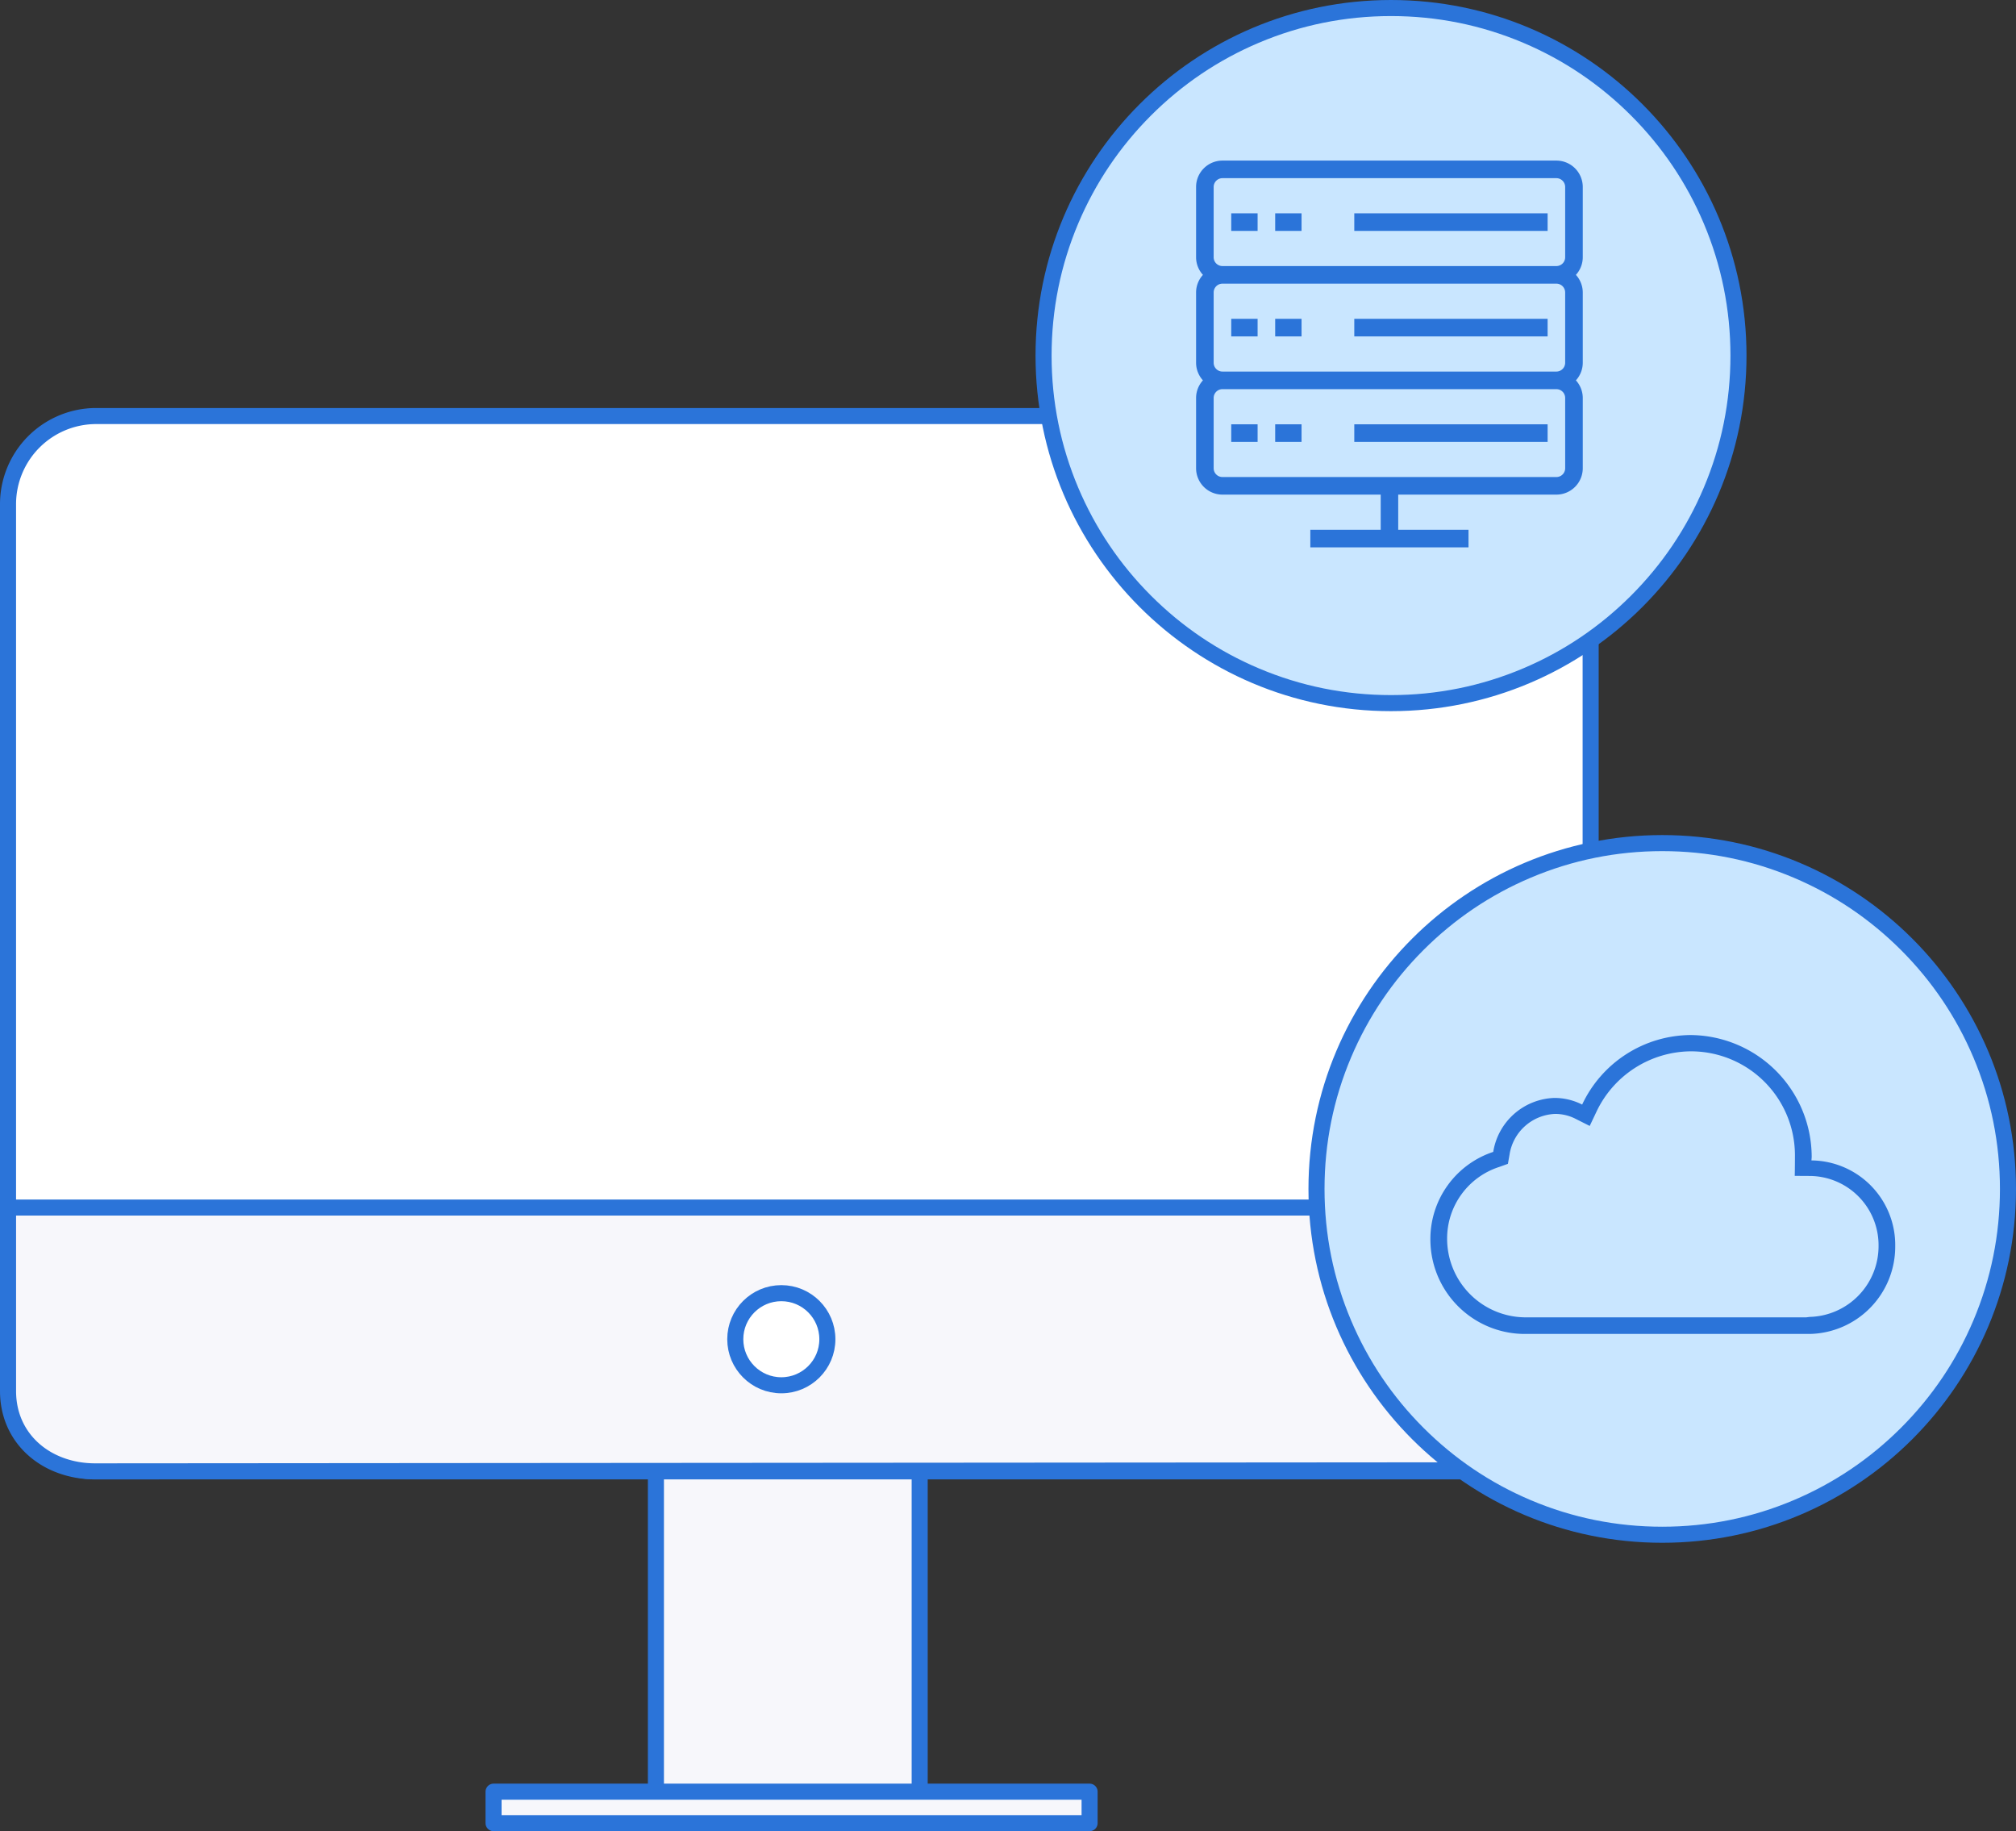 <svg xmlns="http://www.w3.org/2000/svg" width="125.57" height="114.028" viewBox="0 0 125.57 114.028"><rect x="0" y="0" width="125.57" height="114.028" fill="#333333" stroke="none"/><g transform="translate(-296.5 -2289)"><g transform="translate(0 27.112)"><path d="M99.1,73.716H11.476A5.492,5.492,0,0,1,6,68.239V13.476A5.492,5.492,0,0,1,11.476,8H99.1a5.492,5.492,0,0,1,5.476,5.476V68.239A5.492,5.492,0,0,1,99.1,73.716Z" transform="translate(291 2279.795)" fill="#fff" stroke="#2b74d9" stroke-width="1"/><path d="M21,32H37.429V53.905H21Z" transform="translate(316.355 2321.511)" fill="#f7f7fb" stroke="#2b74d9" stroke-width="1"/><path d="M21,32H58.125v1.96H21Z" transform="translate(306.242 2341.456)" fill="#f7f7fb" stroke="#2b74d9" stroke-linecap="round" stroke-linejoin="round" stroke-width="1"/><path d="M99.21,42.362l-87.781.067c-3.01,0-5.428-2-5.428-5V26h98.495l.079,11.33A5.043,5.043,0,0,1,99.21,42.362Z" transform="translate(291 2311.082)" fill="#f7f7fb" stroke="#2b74d9" stroke-width="1"/><circle cx="2.868" cy="2.868" r="2.868" transform="translate(342.298 2342.414)" fill="#fff" stroke="#2b74d9" stroke-width="1"/></g><g transform="translate(-25 -3)"><g transform="translate(403 2344)" fill="#c9e6ff"><path d="M 22.035 43.57 C 19.128 43.57 16.307 43.001 13.653 41.878 C 11.088 40.793 8.785 39.24 6.807 37.263 C 4.83 35.285 3.277 32.982 2.192 30.417 C 1.069 27.763 0.5 24.942 0.5 22.035 C 0.5 19.128 1.069 16.307 2.192 13.653 C 3.277 11.088 4.83 8.785 6.807 6.807 C 8.785 4.83 11.088 3.277 13.653 2.192 C 16.307 1.069 19.128 0.5 22.035 0.5 C 24.942 0.5 27.763 1.069 30.417 2.192 C 32.982 3.277 35.285 4.83 37.263 6.807 C 39.24 8.785 40.793 11.088 41.878 13.653 C 43.001 16.307 43.57 19.128 43.57 22.035 C 43.57 24.942 43.001 27.763 41.878 30.417 C 40.793 32.982 39.24 35.285 37.263 37.263 C 35.285 39.24 32.982 40.793 30.417 41.878 C 27.763 43.001 24.942 43.57 22.035 43.57 Z" stroke="none"/><path d="M 22.035 1 C 19.195 1 16.44 1.556 13.848 2.653 C 11.343 3.712 9.093 5.229 7.161 7.161 C 5.229 9.093 3.712 11.343 2.653 13.848 C 1.556 16.44 1 19.195 1 22.035 C 1 24.875 1.556 27.63 2.653 30.222 C 3.712 32.727 5.229 34.977 7.161 36.909 C 9.093 38.841 11.343 40.358 13.848 41.417 C 16.44 42.514 19.195 43.07 22.035 43.07 C 24.875 43.07 27.63 42.514 30.222 41.417 C 32.727 40.358 34.977 38.841 36.909 36.909 C 38.841 34.977 40.358 32.727 41.417 30.222 C 42.514 27.63 43.07 24.875 43.07 22.035 C 43.07 19.195 42.514 16.44 41.417 13.848 C 40.358 11.343 38.841 9.093 36.909 7.161 C 34.977 5.229 32.727 3.712 30.222 2.653 C 27.63 1.556 24.875 1 22.035 1 M 22.035 0 C 34.205 0 44.07 9.865 44.07 22.035 C 44.07 34.205 34.205 44.07 22.035 44.07 C 9.865 44.07 0 34.205 0 22.035 C 0 9.865 9.865 0 22.035 0 Z" stroke="none" fill="#2b74d9"/></g><path d="M55.737,119.807c0-.078.013-.155.013-.233A7.6,7.6,0,0,0,48.2,112a7.519,7.519,0,0,0-6.747,4.33,3.8,3.8,0,0,0-1.732-.414,3.99,3.99,0,0,0-3.806,3.36A5.708,5.708,0,0,0,32,124.692a5.888,5.888,0,0,0,5.79,5.92H55.653a5.436,5.436,0,0,0,5.3-5.448A5.269,5.269,0,0,0,55.737,119.807Zm-.116,9.745-.207.026H37.842a4.9,4.9,0,0,1-4.8-4.918,4.681,4.681,0,0,1,3.244-4.446l.543-.194.1-.569a2.991,2.991,0,0,1,2.837-2.54,2.8,2.8,0,0,1,1.286.31l.872.439.42-.885a6.558,6.558,0,0,1,5.842-3.761,6.477,6.477,0,0,1,6.521,6.443c0,.86-.013,1.312-.013,1.312l.982.006a4.313,4.313,0,0,1,4.239,4.356A4.406,4.406,0,0,1,55.62,129.552Z" transform="translate(378.594 2244.453)" fill="#2b74d9"/></g><g transform="translate(-8 17)"><g transform="translate(369 2272)" fill="#c9e6ff"><path d="M 22.142 43.784 C 19.22 43.784 16.386 43.211 13.718 42.083 C 11.141 40.993 8.826 39.432 6.839 37.445 C 4.851 35.457 3.291 33.143 2.201 30.566 C 1.072 27.898 0.5 25.064 0.5 22.142 C 0.5 19.22 1.072 16.386 2.201 13.718 C 3.291 11.141 4.851 8.826 6.839 6.839 C 8.826 4.851 11.141 3.291 13.718 2.201 C 16.386 1.072 19.22 0.5 22.142 0.5 C 25.064 0.5 27.898 1.072 30.566 2.201 C 33.143 3.291 35.457 4.851 37.445 6.839 C 39.432 8.826 40.993 11.141 42.083 13.718 C 43.211 16.386 43.784 19.22 43.784 22.142 C 43.784 25.064 43.211 27.898 42.083 30.566 C 40.993 33.143 39.432 35.457 37.445 37.445 C 35.457 39.432 33.143 40.993 30.566 42.083 C 27.898 43.211 25.064 43.784 22.142 43.784 Z" stroke="none"/><path d="M 22.142 1 C 19.287 1 16.519 1.559 13.913 2.661 C 11.395 3.726 9.134 5.25 7.192 7.192 C 5.25 9.134 3.726 11.395 2.661 13.913 C 1.559 16.519 1 19.287 1 22.142 C 1 24.996 1.559 27.765 2.661 30.371 C 3.726 32.888 5.25 35.149 7.192 37.091 C 9.134 39.033 11.395 40.558 13.913 41.622 C 16.519 42.725 19.287 43.284 22.142 43.284 C 24.996 43.284 27.765 42.725 30.371 41.622 C 32.888 40.558 35.149 39.033 37.091 37.091 C 39.033 35.149 40.558 32.888 41.622 30.371 C 42.725 27.765 43.284 24.996 43.284 22.142 C 43.284 19.287 42.725 16.519 41.622 13.913 C 40.558 11.395 39.033 9.134 37.091 7.192 C 35.149 5.25 32.888 3.726 30.371 2.661 C 27.765 1.559 24.996 1 22.142 1 M 22.142 -3.814697265625e-06 C 34.37 -3.814697265625e-06 44.284 9.913 44.284 22.142 C 44.284 34.37 34.37 44.284 22.142 44.284 C 9.913 44.284 -3.814697265625e-06 34.37 -3.814697265625e-06 22.142 C -3.814697265625e-06 9.913 9.913 -3.814697265625e-06 22.142 -3.814697265625e-06 Z" stroke="none" fill="#2b74d9"/></g><g transform="translate(371 2274)"><path d="M9.642,28.8H19.5v2.19H15.116v1.095h9.853V30.991H20.59V28.8h9.853a1.644,1.644,0,0,0,1.642-1.642V22.78a1.629,1.629,0,0,0-.427-1.095,1.629,1.629,0,0,0,.427-1.095V16.211a1.629,1.629,0,0,0-.427-1.095,1.629,1.629,0,0,0,.427-1.095V9.642A1.644,1.644,0,0,0,30.443,8H9.642A1.644,1.644,0,0,0,8,9.642v4.379a1.629,1.629,0,0,0,.427,1.095A1.63,1.63,0,0,0,8,16.211V20.59a1.629,1.629,0,0,0,.427,1.095A1.63,1.63,0,0,0,8,22.78v4.379A1.644,1.644,0,0,0,9.642,28.8Zm21.348-1.642a.548.548,0,0,1-.547.547H9.642a.548.548,0,0,1-.547-.547V22.78a.548.548,0,0,1,.547-.547h20.8a.548.548,0,0,1,.547.547ZM9.095,20.59V16.211a.548.548,0,0,1,.547-.547h20.8a.548.548,0,0,1,.547.547V20.59a.548.548,0,0,1-.547.547H9.642A.548.548,0,0,1,9.095,20.59Zm0-10.948a.548.548,0,0,1,.547-.547h20.8a.548.548,0,0,1,.547.547v4.379a.548.548,0,0,1-.547.547H9.642a.548.548,0,0,1-.547-.547Z" fill="#2b74d9"/><path d="M12,14h1.642v1.095H12Zm2.737,0h1.642v1.095H14.737Zm4.927,0H31.706v1.095H19.664ZM12,20.569h1.642v1.095H12Zm2.737,0h1.642v1.095H14.737Zm4.927,0H31.706v1.095H19.664ZM12,27.138h1.642v1.095H12Zm2.737,0h1.642v1.095H14.737Zm4.927,0H31.706v1.095H19.664Z" transform="translate(-1.81 -2.716)" fill="#2b74d9"/></g></g></g></svg>